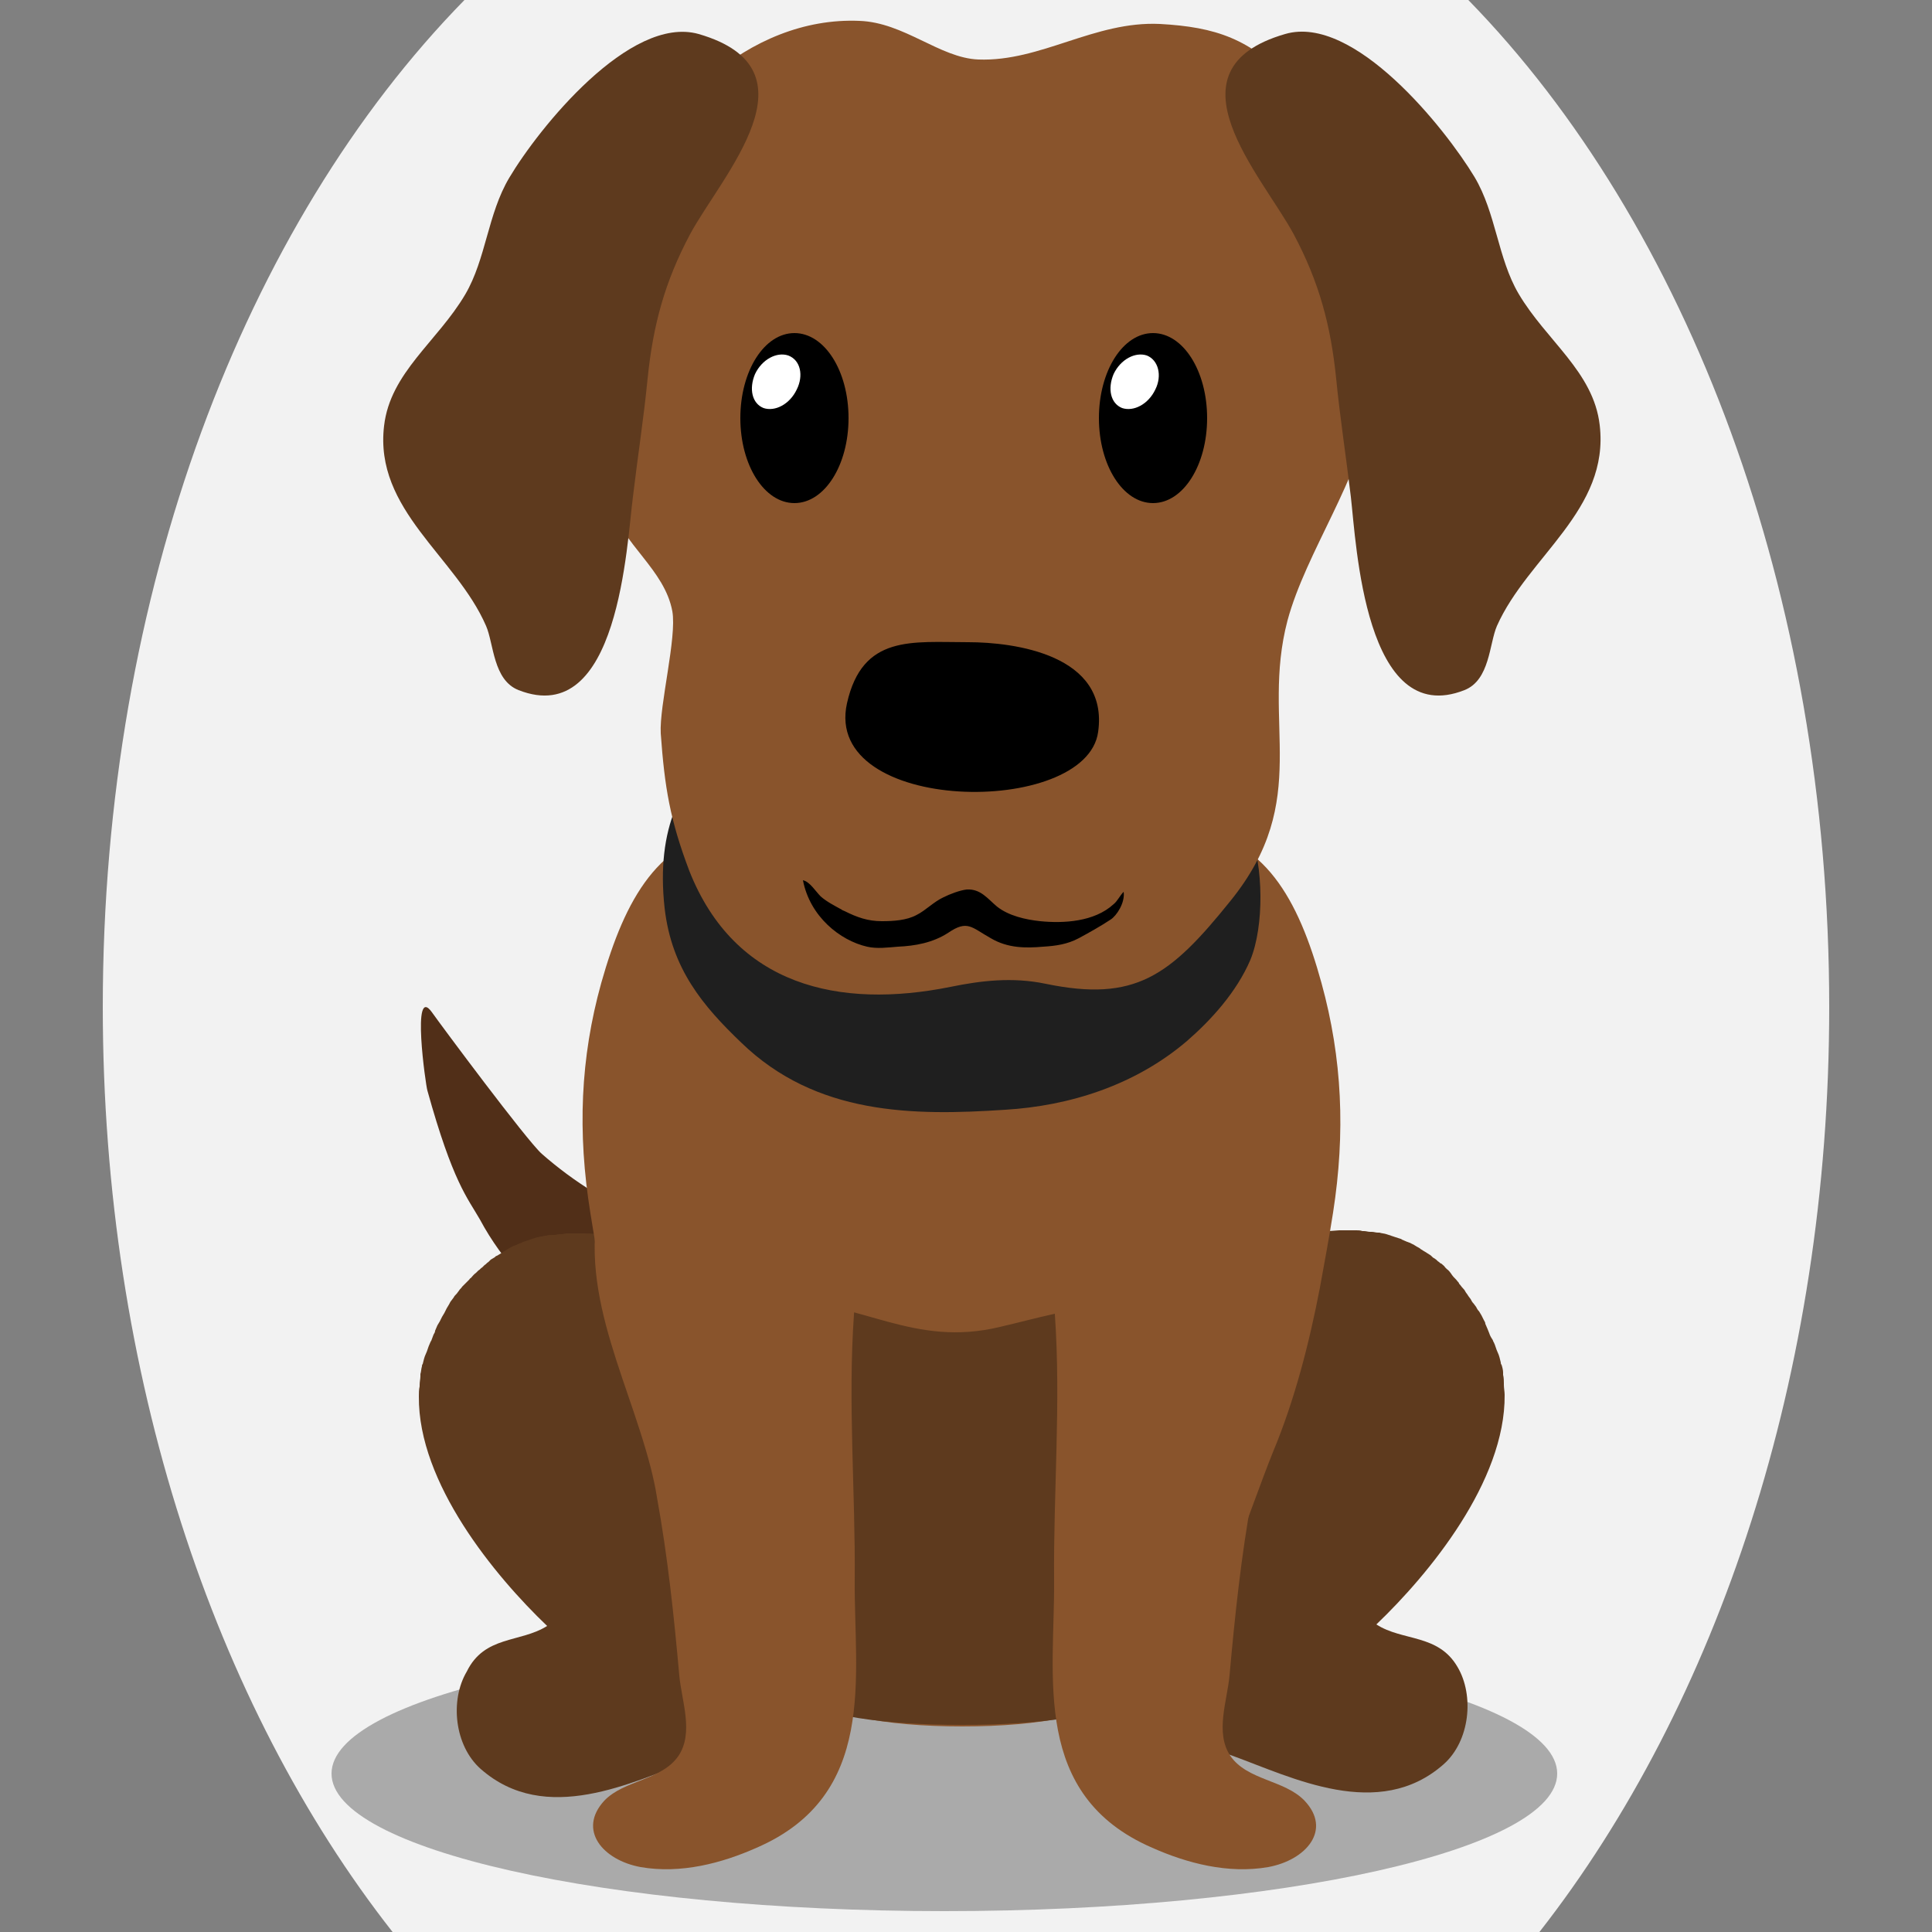 <!--?xml version="1.0" encoding="utf-8"?-->
<!-- Generator: Adobe Illustrator 25.0.1, SVG Export Plug-In . SVG Version: 6.00 Build 0)  -->
<svg version="1.1" id="Ebene_1" xmlns="http://www.w3.org/2000/svg" xmlns:xlink="http://www.w3.org/1999/xlink" x="0px" y="0px" viewBox="0 0 250 250" style="enable-background:new 0 0 250 250;" xml:space="preserve">
<rect x="0" y="0" width="250" height="250" fill="#808080" stroke="none"/>
<style type="text/css">
	.st0{fill:#512F18;}
	.st1{opacity:0.3;}
	.st2{fill:#5E3A1E;}
	.st3{fill:#89542C;}
	.st4{fill:#1F1F1F;}
	.st5{fill:#FFFFFF;}

.bgel{fill:#F2F2F2;}</style>
<path class="bgel" d="M236.7,130.3c0,47.6-14.5,90.3-37.5,119.7H50.8c-23-29.3-37.5-72.1-37.5-119.7C13.3,76.6,31.7,29,60.1,0h129.9
	C218.3,29,236.7,76.6,236.7,130.3z"></path>
<g>
	<path class="st0" d="M74,171.6c1.5,1.3,3,2.7,4.3,4.3c1.5,1.9,2.9,3.4,5,4.7c7.2,4.5,21.9,10.6,25.2-1.7c0-0.1,0.1-0.2,0.1-0.3
		c2.1-8.5-5.7-13.2-12.3-16.1c-4-1.7-8.1-3-12.1-4.6c-5.1-1.9-10-5-14.1-8.6c-2-1.8-13-16.6-14.2-18.3c-2.7-3.8-0.8,9.5-0.6,10.1
		c3.3,11.9,5.2,13.9,6.8,16.7C65.1,163.4,69.2,167.4,74,171.6z"></path>
	<path class="st1" d="M42.9,229.5c0,9.8,35.5,17.8,79.3,17.8c43.8,0,79.3-8,79.3-17.8c0-9.8-35.5-17.8-79.3-17.8
		C78.4,211.7,42.9,219.7,42.9,229.5z"></path>
	<path class="st2" d="M70.8,210.4c-6.8-6.5-16.7-18.5-16.6-29.7c0,0,0,0,0,0c0,0,0,0,0,0c0-0.4,0-0.9,0.1-1.3c0-0.1,0-0.1,0-0.2
		c0-0.4,0.1-0.8,0.1-1.1c0-0.1,0-0.2,0-0.3c0.1-0.3,0.1-0.7,0.2-1c0-0.1,0-0.2,0.1-0.3c0.1-0.4,0.2-0.9,0.4-1.3
		c0.2-0.4,0.3-0.9,0.5-1.3c0.1-0.2,0.1-0.3,0.2-0.4c0.1-0.3,0.2-0.5,0.3-0.8c0.1-0.2,0.2-0.3,0.2-0.5c0.1-0.2,0.2-0.5,0.3-0.7
		c0.1-0.2,0.2-0.3,0.3-0.5c0.1-0.2,0.2-0.4,0.3-0.6c0.1-0.2,0.2-0.3,0.3-0.5c0.1-0.2,0.2-0.4,0.3-0.6c0.1-0.2,0.2-0.3,0.3-0.5
		c0.1-0.2,0.2-0.4,0.3-0.5c0.1-0.1,0.2-0.3,0.3-0.4c0.1-0.2,0.2-0.3,0.4-0.5c0.1-0.1,0.2-0.3,0.3-0.4c0.1-0.2,0.3-0.3,0.4-0.5
		c0.1-0.1,0.2-0.2,0.3-0.3c0.2-0.2,0.4-0.4,0.6-0.6c0.1-0.1,0.1-0.2,0.2-0.2c0.2-0.2,0.4-0.5,0.7-0.7c0.1-0.1,0.2-0.2,0.3-0.3
		c0.2-0.1,0.3-0.3,0.5-0.4c0.1-0.1,0.2-0.2,0.3-0.3c0.2-0.1,0.3-0.3,0.5-0.4c0.1-0.1,0.2-0.2,0.3-0.3c0.2-0.1,0.3-0.2,0.5-0.3
		c0.1-0.1,0.2-0.2,0.3-0.2c0.2-0.1,0.3-0.2,0.5-0.3c0.1-0.1,0.2-0.1,0.3-0.2c0.2-0.1,0.3-0.2,0.5-0.3c0.1-0.1,0.2-0.1,0.3-0.2
		c0.2-0.1,0.4-0.2,0.6-0.3c0.1,0,0.2-0.1,0.3-0.1c0.2-0.1,0.4-0.2,0.7-0.3c0.1,0,0.1-0.1,0.2-0.1c0.6-0.2,1.2-0.4,1.8-0.6
		c0,0,0,0,0.1,0c0.3-0.1,0.6-0.1,0.9-0.2c0.1,0,0.1,0,0.2,0c0.2-0.1,0.5-0.1,0.8-0.1c0.1,0,0.2,0,0.2,0c0.2,0,0.5-0.1,0.7-0.1
		c0.1,0,0.2,0,0.2,0c0.3,0,0.5-0.1,0.8-0.1c0.1,0,0.1,0,0.2,0c0.3,0,0.5,0,0.8,0c0.1,0,0.1,0,0.2,0c0.3,0,0.6,0,0.9,0
		c0,0,0.1,0,0.1,0c1.7,0,3.4,0.3,5.2,0.7c0,0,0,0,0,0c0.3,0.1,0.7,0.2,1,0.2c0,0,0,0,0.1,0c0.3,0.1,0.7,0.2,1,0.3c0,0,0,0,0,0
		c0,0,0,0,0,0c9.2,2.7,18.7,9.5,26,17.6c7.7,8.5,9.4,23.9,4.5,32.9c-5.2,9.3-15.2,13.3-23.9,16.5c-7.7,2.8-18.9,8.5-27.3,1.1
		c-3.4-3-4-8.9-1.8-12.6C62.7,211.6,67.3,212.6,70.8,210.4z"></path>
	<path class="st2" d="M140,178c7.3-8.2,16.8-15,26-17.6v0c0,0,0,0,0,0c0.3-0.1,0.7-0.2,1-0.3c0,0,0,0,0.1,0c0.3-0.1,0.7-0.2,1-0.2
		c0,0,0,0,0,0c1.8-0.4,3.5-0.6,5.2-0.7c0,0,0.1,0,0.1,0c0.3,0,0.6,0,0.9,0c0.1,0,0.1,0,0.2,0c0.3,0,0.5,0,0.8,0c0.1,0,0.1,0,0.2,0
		c0.3,0,0.5,0,0.8,0.1c0.1,0,0.1,0,0.2,0c0.3,0,0.5,0.1,0.8,0.1c0.1,0,0.1,0,0.2,0c0.3,0,0.5,0.1,0.8,0.1c0.1,0,0.1,0,0.2,0
		c0.3,0.1,0.6,0.1,0.9,0.2c0,0,0,0,0,0c0.6,0.2,1.2,0.4,1.8,0.6c0.1,0,0.1,0,0.2,0.1c0.2,0.1,0.5,0.2,0.7,0.3c0.1,0,0.2,0.1,0.3,0.1
		c0.2,0.1,0.4,0.2,0.6,0.3c0.1,0.1,0.2,0.1,0.3,0.2c0.2,0.1,0.4,0.2,0.5,0.3c0.1,0.1,0.2,0.1,0.3,0.2c0.2,0.1,0.3,0.2,0.5,0.3
		c0.1,0.1,0.2,0.1,0.3,0.2c0.2,0.1,0.3,0.2,0.5,0.4c0.1,0.1,0.2,0.1,0.3,0.2c0.2,0.1,0.3,0.3,0.5,0.4c0.1,0.1,0.2,0.2,0.3,0.2
		c0.2,0.2,0.4,0.3,0.5,0.5c0.1,0.1,0.1,0.1,0.2,0.2c0.3,0.2,0.5,0.5,0.7,0.8c0,0,0,0,0,0c0.2,0.3,0.5,0.5,0.7,0.8
		c0.1,0.1,0.2,0.2,0.2,0.3c0.2,0.2,0.3,0.4,0.5,0.6c0.1,0.1,0.2,0.2,0.3,0.4c0.1,0.2,0.3,0.4,0.4,0.6c0.1,0.1,0.2,0.3,0.3,0.4
		c0.1,0.2,0.2,0.4,0.4,0.6c0.1,0.1,0.2,0.3,0.3,0.4c0.1,0.2,0.2,0.4,0.4,0.6c0.1,0.2,0.2,0.3,0.3,0.5c0.1,0.2,0.2,0.4,0.3,0.6
		c0.1,0.2,0.2,0.3,0.2,0.5c0.1,0.2,0.2,0.5,0.3,0.7c0.1,0.2,0.1,0.3,0.2,0.5c0.1,0.3,0.2,0.5,0.4,0.8c0.1,0.1,0.1,0.3,0.2,0.4
		c0.2,0.4,0.3,0.9,0.5,1.3c0.2,0.4,0.3,0.9,0.4,1.3c0,0.1,0,0.2,0.1,0.3c0.1,0.3,0.2,0.7,0.2,1c0,0.1,0,0.2,0,0.3
		c0.1,0.4,0.1,0.8,0.1,1.1c0,0.1,0,0.1,0,0.2c0,0.4,0.1,0.9,0.1,1.3c0,0,0,0,0,0c0,0,0,0,0,0c0.1,11.2-9.8,23.2-16.6,29.7
		c3.4,2.2,8,1.2,10.5,5.5c2.2,3.7,1.6,9.6-1.8,12.6c-8.4,7.4-19.6,1.7-27.3-1.1c-8.6-3.1-18.7-7.1-23.9-16.5
		C130.6,201.9,132.4,186.6,140,178z"></path>
	<path class="st3" d="M77.8,127.2c3.1-11,7.5-18.8,17.2-19.9c9.4-1.1,19.3-2.9,28.9-3.3v0c0.2,0,0.3,0,0.5,0c0.2,0,0.3,0,0.5,0v0
		c9.6,0.4,19.4,2.2,28.9,3.3c9.8,1.1,14.2,9,17.2,19.9c2.7,9.8,3.1,19.4,1.5,29.7c-0.5,3.2-1.1,6.4-1.7,9.7
		c-1.4,7.3-3.3,14.6-6,21.1c-3.4,8.4-6.5,19.3-11.7,25.9c-1.8,2.3-4.1,3.8-6.5,4.7c-3.6,3.6-12.1,5.1-22.1,5.1c-9.9,0-18.4-1.5-22-5
		c0,0-0.1,0-0.1,0c-2.5-0.9-4.7-2.4-6.6-4.7c-5.2-6.6-8.3-17.6-11.7-25.9c-2.5-6.1-4.3-12.8-5.7-19.6c-0.8-3.8-1.4-7.5-2-11.2
		C74.7,146.5,75.1,136.9,77.8,127.2z"></path>
	<path class="st2" d="M101.4,168.4c10.1,0,16.8,6,28,3.3c9.5-2.2,19.7-6,24.9,3.3c6.3,11.3,6.9,26.7,0.8,38.7
		c-0.6,0.8-1.3,1.5-2,2.2c-1.8,1.7-4.1,2.8-6.5,3.5c-3.6,2.7-12.1,3.8-22.1,3.8c-9.9,0-18.4-1.1-22-3.7c0,0-0.1,0-0.1,0
		c-2.5-0.6-4.7-1.8-6.6-3.5c-3.3-3.1-5.7-7.5-7.9-11.8C86.6,192.8,85.4,168.5,101.4,168.4z"></path>
	<g>
		<g>
			<path class="st4" d="M161.7,107.5c1.8,4.5,1.9,12.3,0.1,16.7c-1.8,4.2-5.1,7.8-8.2,10.5c-6.8,5.8-15.3,8.4-23.5,8.9
				c-12,0.8-24.5,0.7-34.2-8.7c-4.9-4.7-9-9.5-9.9-17.4C83.7,96.7,99.6,92,113.1,88.9c12.8-2.8,32.3-4.9,41.9,8.5
				C157.1,100.3,160.3,104.1,161.7,107.5z"></path>
		</g>
		<path class="st3" d="M123,127.7c3.9-0.8,8-1.3,12.3-0.4c11.6,2.4,16.1-1,23.9-10.7c10.7-13.2,3.9-23,7.4-36.3
			c2.4-8.9,9.4-18.3,11-28.1c2.4-14.4-0.4-30.7-10.6-41.6c-5.2-5.6-9.7-7.1-16.9-7.5c-8.5-0.4-15.4,4.9-23.5,4.6
			c-5-0.2-9.6-4.8-15.4-5c-14.3-0.6-26.9,11.6-30.9,25c-1.8,6-2.9,12.5-3.1,18.8c-0.2,6.5,0,12.7,1.8,18.8c1.6,5.2,7,8.4,8,13.8
			c0.6,3.4-1.7,12.2-1.5,15.8c0.5,7,1.2,11.2,3.7,17.8C95.1,127.6,108.6,130.6,123,127.7z"></path>
		<path class="st2" d="M81.9,64.3c0.6-5.1,1.4-10.2,1.9-15.3c0.7-6.9,2.2-12.5,5.5-18.7c4.1-7.6,17-21.3,1.1-25.9
			C81.5,1.9,69.7,16.6,65.9,23c-2.8,4.7-3,10.5-5.7,15.1c-3.6,6.1-9.7,10.1-10.5,17C48.4,66,59,72,62.9,81c1,2.3,0.9,7,4.2,8.3
			C80.1,94.4,81.1,70.3,81.9,64.3z"></path>
		<path class="st2" d="M174.8,64.3c-0.6-5.1-1.4-10.2-1.9-15.3c-0.7-6.9-2.2-12.5-5.5-18.7c-4.1-7.6-17-21.3-1.1-25.9
			c8.9-2.6,20.7,12.2,24.5,18.5c2.8,4.7,3,10.5,5.7,15.1c3.6,6.1,9.7,10.1,10.5,17C208.3,66,197.7,72,193.7,81c-1,2.3-0.9,7-4.2,8.3
			C176.6,94.4,175.5,70.3,174.8,64.3z"></path>
		<path d="M109.3,117.9c1.6,0.8,3,1.3,4.8,1.3c1.5,0,3.2-0.1,4.5-0.8c1.2-0.6,2.2-1.7,3.5-2.3c0.8-0.4,2.1-0.9,3-1
			c1.8-0.1,2.7,1.2,3.9,2.2c1.5,1.2,3.7,1.7,5.6,1.9c3,0.3,7,0.1,9.5-2.2c0.5-0.4,0.8-1.1,1.3-1.6c0.2,1.4-0.9,3.1-1.7,3.6
			c-1.2,0.8-2.8,1.7-4.1,2.4c-1.5,0.8-3,1-4.6,1.1c-2.3,0.2-4.6,0.2-6.8-1.1c-2.5-1.4-3-2.4-5.5-0.7c-2,1.3-4.3,1.7-6.5,1.8
			c-1.3,0.1-2.7,0.3-4,0c-3.5-0.8-7.4-3.9-8.3-8.6c0.9,0.2,1.6,1.4,2.3,2.1c0.8,0.7,1.8,1.2,2.7,1.7
			C109,117.8,109.1,117.8,109.3,117.9z"></path>
		<path d="M109.6,91c-3.2,14.4,31,14.8,32.5,3.7c1.4-10-10.9-11.6-16.8-11.6C118,83.1,111.6,82.1,109.6,91z"></path>
		<g>
			<path d="M95.8,54.1c0,6.1,3.1,11,7,11s7-4.9,7-11c0-6.1-3.1-11-7-11S95.8,48,95.8,54.1z"></path>
			<path class="st5" d="M103.1,50.4c-0.9,1.9-2.8,2.9-4.3,2.4c-1.5-0.6-1.9-2.5-1.1-4.4c0.9-1.9,2.8-2.9,4.3-2.4
				C103.6,46.6,104,48.6,103.1,50.4z"></path>
		</g>
		<g>
			<path d="M142.2,54.1c0,6.1,3.1,11,7,11s7-4.9,7-11c0-6.1-3.1-11-7-11S142.2,48,142.2,54.1z"></path>
			<path class="st5" d="M149.5,50.4c-0.9,1.9-2.8,2.9-4.3,2.4c-1.5-0.6-1.9-2.5-1.1-4.4c0.9-1.9,2.8-2.9,4.3-2.4
				C149.9,46.6,150.4,48.6,149.5,50.4z"></path>
		</g>
	</g>
	<path class="st3" d="M78.2,233c2.6-2.7,7.4-2.6,9.6-5.8c2-3,0.4-7.1,0.1-10.4c-0.7-7.8-1.5-15.4-2.9-23.1c-0.2-1.3-0.5-2.6-0.8-3.8
		c-3.2-12.4-10.3-24.3-5.8-37.2c3.1-9,14.1-12.1,23.7-7.8c2.8,1.2,4.7,3.1,6,5.4c0.7,1.2,1.2,2.4,1.6,3.7c1.6,5.3,1.2,11.6,0.8,16.1
		c-0.8,11.4,0.2,23,0.1,34.4c-0.1,12.4,3,27.8-12.7,34.6c-4.5,2-9.8,3.4-15,2.5C78,240.7,74.7,236.8,78.2,233z"></path>
	<path class="st3" d="M168.8,233c-2.6-2.7-7.4-2.6-9.6-5.8c-2-3-0.4-7.1-0.1-10.4c0.7-7.8,1.5-15.4,2.9-23.1
		c0.2-1.3,0.5-2.6,0.8-3.8c3.2-12.4,10.3-24.3,5.8-37.2c-3.1-9-14.1-12.1-23.7-7.8c-2.8,1.2-4.7,3.1-6,5.4c-0.7,1.2-1.2,2.4-1.6,3.7
		c-1.6,5.3-1.2,11.6-0.8,16.1c0.8,11.4-0.2,23-0.1,34.4c0.1,12.4-3,27.8,12.7,34.6c4.5,2,9.8,3.4,15,2.5
		C169,240.7,172.4,236.8,168.8,233z"></path>
</g>
</svg>
